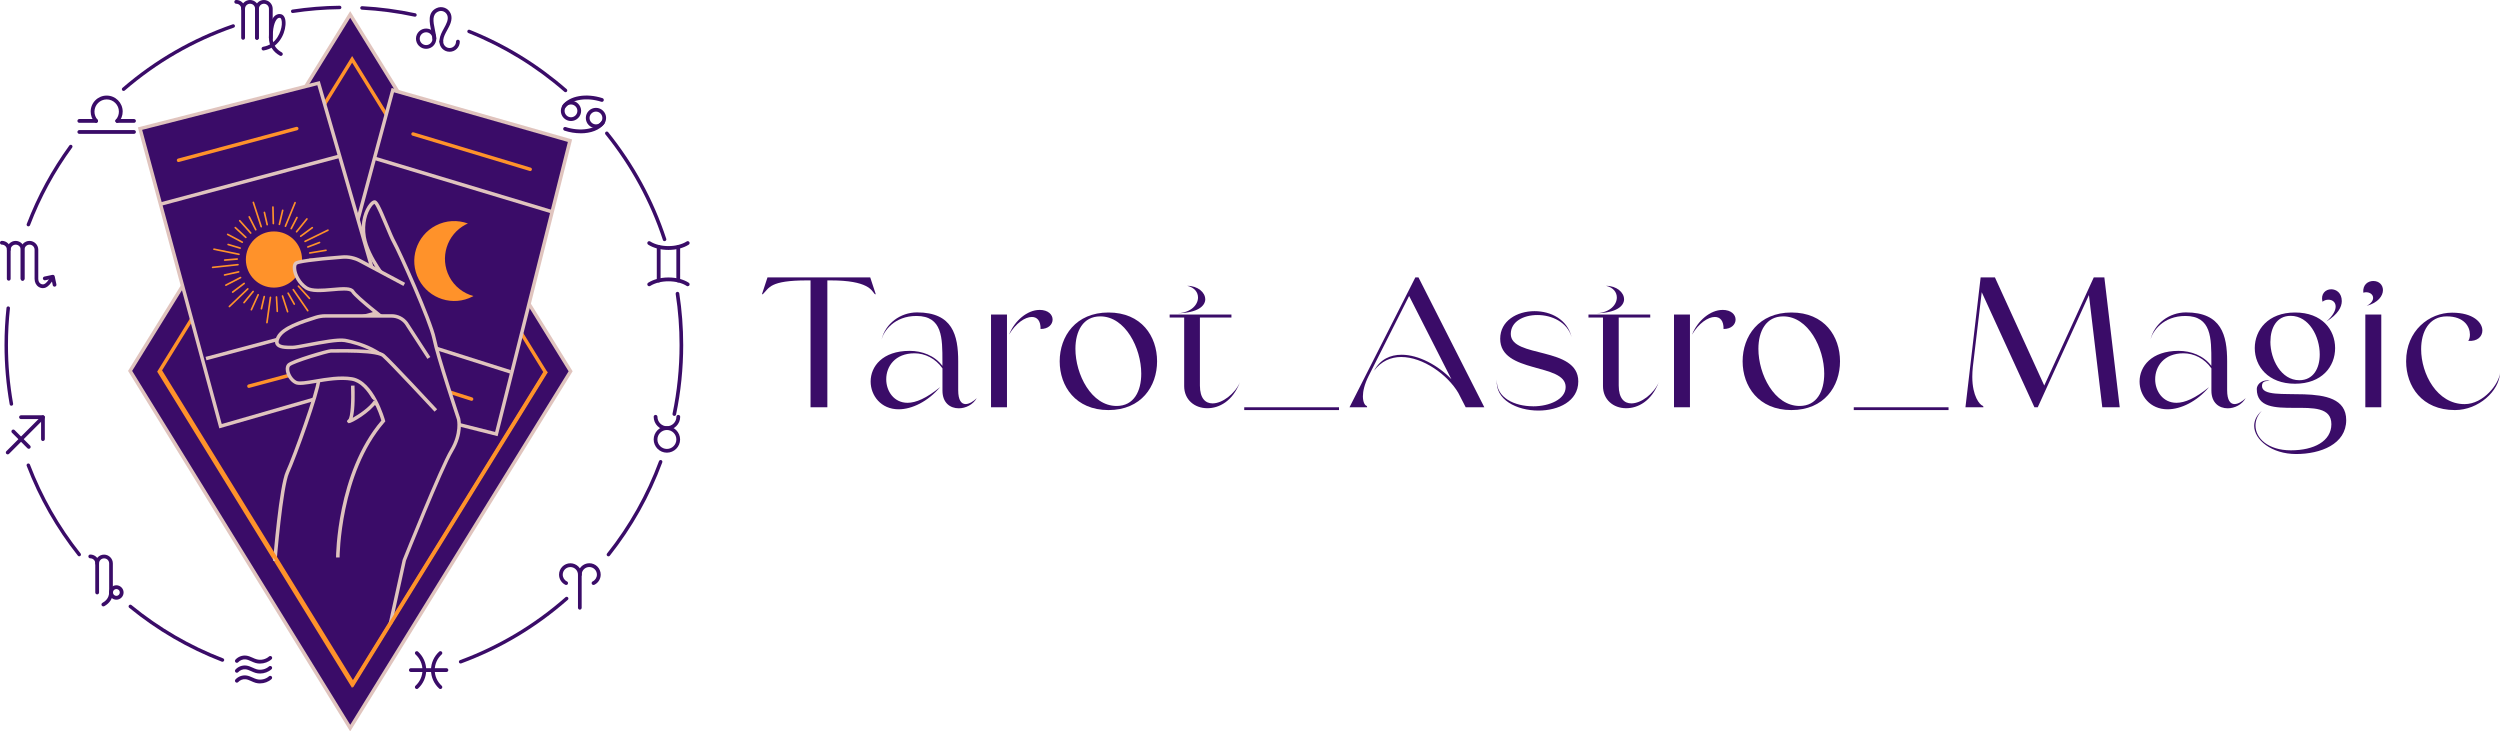<svg xmlns="http://www.w3.org/2000/svg" id="Layer_2" data-name="Layer 2" viewBox="0 0 554.48 162.23"><defs><style>      .cls-1 {        fill: #e0c4be;      }      .cls-1, .cls-2, .cls-3 {        stroke-width: 0px;      }      .cls-2 {        fill: #ff922a;      }      .cls-3 {        fill: #3a0c68;      }    </style></defs><g id="Layer_1-2" data-name="Layer 1"><g><g><g><polygon class="cls-3" points="77.67 3.21 28.85 82.26 77.67 161.49 126.56 82.35 77.67 3.21"></polygon><path class="cls-1" d="M77.67,162.23l-.33-.54L28.4,82.26,77.67,2.47l49.34,79.88-.13.2-49.21,79.67ZM29.31,82.26l48.37,78.49,48.43-78.4L77.67,3.95,29.31,82.26Z"></path></g><path class="cls-2" d="M78.1,152.6l-43.24-70.17L78.1,12.42l43.29,70.09-.13.2-43.17,69.88ZM35.78,82.43l42.33,68.69,42.38-68.61L78.1,13.9l-42.33,68.53Z"></path><g><g><polygon class="cls-3" points="87.12 20 126.42 31.21 110.09 96.27 69.34 86.02 87.12 20"></polygon><path class="cls-1" d="M110.37,96.74l-41.51-10.45,17.99-66.78,40.04,11.42-16.52,65.81ZM69.82,85.74l39.99,10.06,16.14-64.32-38.56-11-17.58,65.26Z"></path></g><g><g><line class="cls-3" x1="113.21" y1="82.48" x2="73.99" y2="70.03"></line><rect class="cls-1" x="93.21" y="55.68" width=".78" height="41.15" transform="translate(-7.4 142.4) rotate(-72.39)"></rect></g><path class="cls-2" d="M104.59,88.9s-.08,0-.12-.02l-25.87-8.21c-.2-.07-.32-.28-.25-.49.06-.2.28-.32.49-.25l25.87,8.21c.2.07.32.28.25.49-.05.17-.21.27-.37.27Z"></path></g><g><line class="cls-3" x1="83.07" y1="35.1" x2="122.47" y2="46.98"></line><rect class="cls-1" x="102.38" y="20.47" width=".78" height="41.15" transform="translate(33.81 127.59) rotate(-73.22)"></rect></g><path class="cls-2" d="M117.59,37.94s-.07,0-.11-.02l-25.98-7.83c-.21-.06-.32-.28-.26-.48.06-.2.28-.32.48-.26l25.98,7.83c.21.06.32.28.26.48-.05.17-.2.28-.37.28Z"></path><path class="cls-2" d="M99.66,61.37c-2.19-4.2-.56-9.39,3.64-11.58.16-.08.32-.15.48-.22-2.26-.82-4.83-.74-7.13.46-4.34,2.26-6.03,7.62-3.76,11.96s7.62,6.03,11.96,3.76c.05-.03.1-.06.15-.09-2.22-.61-4.2-2.1-5.35-4.3Z"></path></g><g><g><path class="cls-3" d="M94.51,10.83c-1.24,0-2.25-1.01-2.25-2.25s1.01-2.25,2.25-2.25,2.25,1.01,2.25,2.25-1.01,2.25-2.25,2.25ZM94.51,7.16c-.78,0-1.42.64-1.42,1.42s.64,1.42,1.42,1.42,1.42-.64,1.42-1.42-.64-1.42-1.42-1.42Z"></path><path class="cls-3" d="M99.71,11.48c-1.24,0-2.25-1.01-2.25-2.25,0-.23.19-.42.42-.42s.42.19.42.42c0,.78.64,1.42,1.42,1.42s1.42-.64,1.42-1.42c0-.23.19-.42.42-.42s.42.19.42.42c0,1.24-1.01,2.25-2.25,2.25Z"></path><path class="cls-3" d="M97.88,9.64c-.23,0-.42-.19-.42-.42,0-.14,0-.28.02-.41.1-.92.54-1.72.97-2.5.28-.51.54-.99.71-1.48.19-.56.2-1.02.05-1.42-.15-.4-.45-.71-.84-.87-.39-.16-.81-.15-1.19.03-1.34.62-1.15,2.08-.72,4.06.15.7.29,1.36.29,1.93,0,.23-.19.42-.42.42s-.42-.19-.42-.42c0-.48-.13-1.1-.27-1.76-.39-1.8-.87-4.05,1.18-5,.59-.28,1.25-.29,1.86-.05.6.24,1.08.73,1.31,1.34.22.58.21,1.24-.04,1.98-.19.57-.49,1.1-.77,1.62-.41.74-.79,1.43-.87,2.18-.01.11-.02.22-.02.32,0,.23-.19.42-.42.42Z"></path></g><g><path class="cls-3" d="M126.64,26.84c-1.24,0-2.25-1.01-2.25-2.25s1.01-2.25,2.25-2.25,2.25,1.01,2.25,2.25-1.01,2.25-2.25,2.25ZM126.64,23.17c-.78,0-1.42.64-1.42,1.42s.64,1.42,1.42,1.42,1.42-.64,1.42-1.42-.64-1.42-1.42-1.42Z"></path><path class="cls-3" d="M125.15,23.94c-.09,0-.17-.03-.25-.08-.19-.14-.22-.4-.08-.59,1.52-2.03,5.22-2.66,8.81-1.5.22.07.34.31.27.53-.07.22-.3.34-.53.27-3.2-1.04-6.59-.52-7.88,1.2-.08.11-.21.17-.34.17Z"></path><path class="cls-3" d="M132.18,28.42c-1.24,0-2.25-1.01-2.25-2.25s1.01-2.25,2.25-2.25,2.25,1.01,2.25,2.25-1.01,2.25-2.25,2.25ZM132.18,24.75c-.78,0-1.42.64-1.42,1.42s.64,1.42,1.42,1.42,1.42-.64,1.42-1.42-.64-1.42-1.42-1.42Z"></path><path class="cls-3" d="M128.77,29.56c-1.15,0-2.37-.19-3.57-.58-.22-.07-.34-.31-.27-.53.07-.22.31-.34.53-.27,3.2,1.04,6.59.52,7.88-1.2.14-.18.4-.22.59-.08.19.14.22.4.08.59-1.01,1.35-2.98,2.08-5.23,2.08Z"></path></g><g><path class="cls-3" d="M57,8.82c-.23,0-.42-.19-.42-.42V1.95c0-.62-.5-1.12-1.12-1.12s-1.12.5-1.12,1.12v6.45c0,.23-.19.42-.42.42s-.42-.19-.42-.42V1.95c0-1.08.88-1.95,1.95-1.95s1.95.88,1.95,1.95v6.45c0,.23-.19.42-.42.42Z"></path><path class="cls-3" d="M53.93,2.37c-.23,0-.42-.19-.42-.42,0-.62-.5-1.12-1.12-1.12-.23,0-.42-.19-.42-.42s.19-.42.42-.42c1.08,0,1.95.88,1.95,1.95,0,.23-.19.42-.42.42Z"></path><path class="cls-3" d="M62.3,12.41c-.07,0-.14-.02-.2-.05-1.58-.87-2.45-2.27-2.45-3.95V1.95c0-.62-.5-1.12-1.11-1.12s-1.12.5-1.12,1.12v6.45c0,.23-.19.42-.42.42s-.42-.19-.42-.42V1.95c0-1.08.88-1.95,1.95-1.95s1.95.88,1.95,1.95v6.45c0,1.74,1.1,2.71,2.02,3.22.2.11.28.37.16.57-.08.14-.22.22-.37.22Z"></path><path class="cls-3" d="M58.43,11.2c-.2,0-.38-.15-.41-.35-.04-.23.12-.44.35-.48,3-.49,4.01-3.42,4.13-4.9.07-.92-.15-1.43-.33-1.49-.19-.06-.39-.03-.58.11-.26.19-1.11,1.06-1.11,4.31,0,.23-.19.42-.42.42s-.42-.19-.42-.42c0-3.25.79-4.51,1.45-4.99.41-.29.88-.38,1.33-.23.66.22,1,1.09.9,2.35-.18,2.37-1.77,5.16-4.83,5.66-.02,0-.05,0-.07,0Z"></path></g><g><path class="cls-3" d="M5.02,62.25c-.23,0-.42-.19-.42-.42v-6.45c0-.62-.5-1.12-1.12-1.12s-1.12.5-1.12,1.12v6.45c0,.23-.19.42-.42.42s-.42-.19-.42-.42v-6.45c0-1.08.88-1.95,1.95-1.95s1.95.88,1.95,1.95v6.45c0,.23-.19.42-.42.42Z"></path><path class="cls-3" d="M1.95,55.8c-.23,0-.42-.19-.42-.42,0-.62-.5-1.12-1.12-1.12-.23,0-.42-.19-.42-.42s.19-.42.42-.42c1.08,0,1.95.88,1.95,1.95,0,.23-.19.42-.42.42Z"></path><path class="cls-3" d="M9.52,63.91c-.33,0-.66-.1-.95-.28-.57-.37-.9-1.02-.9-1.8v-6.45c0-.62-.5-1.12-1.12-1.12s-1.12.5-1.12,1.12v6.45c0,.23-.19.42-.42.42s-.42-.19-.42-.42v-6.45c0-1.08.88-1.95,1.95-1.95s1.95.88,1.95,1.95v6.45c0,.49.18.88.51,1.09.26.17.58.2.84.08.4-.18.87-.74,1.39-1.67.11-.2.37-.27.57-.16.2.11.27.37.16.57-.63,1.11-1.19,1.75-1.77,2.02-.22.1-.45.15-.69.15Z"></path><path class="cls-3" d="M12.11,63.59c-.19,0-.37-.14-.41-.33l-.29-1.39-1.39.29c-.22.05-.45-.1-.5-.32-.05-.23.1-.45.32-.5l1.79-.38c.23-.05.45.1.5.32l.38,1.79c.05.23-.1.45-.32.5-.03,0-.06,0-.09,0Z"></path></g><g><path class="cls-3" d="M9.53,97.82c-.23,0-.42-.19-.42-.42v-4.45h-4.45c-.23,0-.42-.19-.42-.42s.19-.42.42-.42h4.86c.23,0,.42.19.42.42v4.86c0,.23-.19.42-.42.42Z"></path><path class="cls-3" d="M6.39,99.54c-.11,0-.21-.04-.3-.12l-3.44-3.44c-.16-.16-.16-.43,0-.59.16-.16.43-.16.59,0l3.44,3.44c.16.16.16.43,0,.59-.08.08-.19.12-.3.12Z"></path><path class="cls-3" d="M1.71,100.78c-.11,0-.21-.04-.3-.12-.16-.16-.16-.43,0-.59l7.82-7.82c.16-.16.43-.16.59,0s.16.43,0,.59l-7.82,7.82c-.08.08-.19.12-.3.12Z"></path></g><g><path class="cls-3" d="M24.63,131.83c-.23,0-.42-.19-.42-.42v-6.45c0-.62-.5-1.12-1.12-1.12s-1.12.5-1.12,1.12v6.45c0,.23-.19.42-.42.42s-.42-.19-.42-.42v-6.45c0-1.08.88-1.95,1.95-1.95s1.95.88,1.95,1.95v6.45c0,.23-.19.42-.42.42Z"></path><path class="cls-3" d="M21.56,125.37c-.23,0-.42-.19-.42-.42,0-.62-.5-1.12-1.12-1.12-.23,0-.42-.19-.42-.42s.19-.42.42-.42c1.08,0,1.95.88,1.95,1.95,0,.23-.19.42-.42.42Z"></path><path class="cls-3" d="M25.81,133.01c-.88,0-1.6-.72-1.6-1.6s.72-1.6,1.6-1.6,1.6.72,1.6,1.6-.72,1.6-1.6,1.6ZM25.81,130.64c-.42,0-.76.34-.76.76s.34.76.76.76.76-.34.76-.76-.34-.76-.76-.76Z"></path><path class="cls-3" d="M22.92,134.5c-.15,0-.29-.08-.37-.22-.11-.2-.03-.46.17-.57.55-.3,1.48-.99,1.48-2.31,0-.23.19-.42.42-.42s.42.19.42.42c0,1.28-.7,2.39-1.92,3.05-.06.03-.13.05-.2.05Z"></path></g><g><path class="cls-3" d="M57.68,147.18c-.33,0-.66-.04-.98-.13-.35-.1-.68-.25-.99-.39-.42-.19-.81-.36-1.21-.41-.6-.07-1.25.17-1.66.62-.15.17-.42.19-.59.03-.17-.15-.19-.42-.03-.59.59-.66,1.5-1,2.38-.9.53.06,1,.28,1.46.48.3.14.58.26.88.34.93.26,2,.02,2.73-.63.17-.15.44-.14.59.03.15.17.14.44-.03.59-.68.61-1.61.95-2.53.95Z"></path><path class="cls-3" d="M57.68,149.38c-.33,0-.66-.04-.98-.13-.35-.1-.68-.25-.99-.39-.42-.19-.81-.36-1.21-.41-.6-.07-1.25.17-1.66.62-.15.17-.42.19-.59.03-.17-.15-.19-.42-.03-.59.59-.66,1.5-1,2.38-.9.53.06,1,.28,1.46.48.3.14.58.26.87.35.93.26,2,.01,2.73-.63.17-.15.44-.14.59.03.15.17.14.44-.03.59-.68.61-1.61.95-2.53.95Z"></path><path class="cls-3" d="M57.68,151.58c-.33,0-.66-.04-.98-.13-.35-.1-.68-.25-.99-.39-.42-.19-.81-.36-1.21-.41-.61-.07-1.25.17-1.66.62-.15.17-.42.19-.59.03-.17-.15-.19-.42-.03-.59.59-.66,1.51-1,2.38-.9.53.06,1,.28,1.46.48.3.14.58.26.87.34.93.26,2,.02,2.73-.63.17-.15.44-.14.59.03.15.17.14.44-.03.59-.68.61-1.61.95-2.53.95Z"></path></g><g><path class="cls-3" d="M92.44,152.82c-.11,0-.23-.05-.31-.14-.16-.17-.14-.44.03-.59.98-.89,1.54-2.16,1.54-3.47s-.56-2.58-1.54-3.47c-.17-.16-.18-.42-.03-.59.16-.17.42-.18.59-.03,1.15,1.05,1.81,2.54,1.81,4.09s-.66,3.04-1.81,4.09c-.08.07-.18.11-.28.11Z"></path><path class="cls-3" d="M97.68,152.82c-.1,0-.2-.04-.28-.11-1.15-1.05-1.81-2.54-1.81-4.09s.66-3.04,1.81-4.09c.17-.16.44-.14.59.03.16.17.14.44-.03.59-.98.89-1.54,2.16-1.54,3.47s.56,2.58,1.54,3.47c.17.16.18.42.03.59-.08.09-.2.14-.31.14Z"></path><path class="cls-3" d="M99.01,149.04h-7.89c-.23,0-.42-.19-.42-.42s.19-.42.42-.42h7.89c.23,0,.42.19.42.42s-.19.42-.42.42Z"></path></g><g><path class="cls-3" d="M125.58,129.75c-.06,0-.13-.01-.18-.04-.87-.43-1.41-1.3-1.41-2.26,0-1.39,1.13-2.52,2.52-2.52s2.52,1.13,2.52,2.52c0,.23-.19.42-.42.42s-.42-.19-.42-.42c0-.93-.76-1.68-1.69-1.68s-1.69.76-1.69,1.68c0,.65.36,1.23.94,1.51.21.1.29.35.19.56-.07.15-.22.23-.38.23Z"></path><path class="cls-3" d="M128.61,135.22c-.23,0-.42-.19-.42-.42v-7.36c0-1.39,1.13-2.52,2.52-2.52s2.52,1.13,2.52,2.52c0,.97-.54,1.84-1.41,2.26-.21.1-.46.02-.56-.19-.1-.21-.02-.46.19-.56.58-.29.94-.87.94-1.51,0-.93-.76-1.68-1.69-1.68s-1.69.76-1.69,1.68v7.36c0,.23-.19.42-.42.42Z"></path></g><g><path class="cls-3" d="M147.91,100.4c-1.62,0-2.93-1.32-2.93-2.93s1.32-2.93,2.93-2.93,2.93,1.32,2.93,2.93-1.32,2.93-2.93,2.93ZM147.91,95.37c-1.16,0-2.1.94-2.1,2.1s.94,2.1,2.1,2.1,2.1-.94,2.1-2.1-.94-2.1-2.1-2.1Z"></path><path class="cls-3" d="M147.91,95.37c-1.62,0-2.93-1.32-2.93-2.93,0-.23.19-.42.42-.42s.42.19.42.42c0,1.16.94,2.1,2.1,2.1s2.1-.94,2.1-2.1c0-.23.19-.42.42-.42s.42.19.42.42c0,1.62-1.32,2.93-2.93,2.93Z"></path></g><g><path class="cls-3" d="M148.26,55.43c-1.71,0-3.35-.42-4.5-1.17-.19-.13-.25-.38-.13-.58.13-.19.38-.25.58-.13,1.02.66,2.5,1.03,4.05,1.03s3.03-.38,4.05-1.03c.19-.13.45-.07.58.13.12.19.07.45-.13.58-1.15.74-2.79,1.17-4.5,1.17Z"></path><path class="cls-3" d="M152.54,63.49c-.08,0-.16-.02-.23-.07-1.02-.66-2.5-1.03-4.05-1.03s-3.02.38-4.05,1.03c-.19.12-.45.07-.58-.13-.12-.19-.07-.45.13-.58,1.15-.74,2.79-1.17,4.5-1.17s3.35.42,4.5,1.17c.19.13.25.38.13.58-.08.12-.22.19-.35.19Z"></path><path class="cls-3" d="M146.09,62.64c-.23,0-.42-.19-.42-.42v-7.45c0-.23.19-.42.42-.42s.42.19.42.42v7.45c0,.23-.19.42-.42.42Z"></path><path class="cls-3" d="M150.43,62.64c-.23,0-.42-.19-.42-.42v-7.45c0-.23.19-.42.42-.42s.42.19.42.42v7.45c0,.23-.19.42-.42.42Z"></path></g><g><path class="cls-3" d="M29.72,29.69h-12.13c-.23,0-.42-.19-.42-.42s.19-.42.42-.42h12.13c.23,0,.42.19.42.42s-.19.42-.42.42Z"></path><path class="cls-3" d="M29.72,27.24h-3.72c-.23,0-.42-.19-.42-.42s.19-.42.42-.42h3.72c.23,0,.42.19.42.42s-.19.42-.42.42Z"></path><path class="cls-3" d="M21.31,27.24h-3.72c-.23,0-.42-.19-.42-.42s.19-.42.42-.42h3.72c.23,0,.42.19.42.42s-.19.42-.42.42Z"></path><path class="cls-3" d="M21.31,27.24c-.12,0-.23-.05-.31-.14-.58-.65-.89-1.48-.89-2.35,0-1.96,1.59-3.55,3.55-3.55s3.55,1.59,3.55,3.55c0,.86-.32,1.7-.89,2.35-.15.17-.42.19-.59.04-.17-.15-.19-.42-.04-.59.44-.5.68-1.13.68-1.79,0-1.5-1.22-2.71-2.71-2.71s-2.71,1.22-2.71,2.71c0,.66.24,1.3.68,1.79.15.17.14.44-.04.59-.08.07-.18.11-.28.11Z"></path></g></g><g><g><polygon class="cls-3" points="31.06 28.53 70.65 18.43 89.29 82.88 48.91 94.52 31.06 28.53"></polygon><path class="cls-1" d="M48.64,95.01l-.1-.38L30.58,28.25l40.34-10.28,18.85,65.18-41.13,11.86ZM31.53,28.81l17.65,65.23,39.62-11.43-18.42-63.71-38.85,9.9Z"></path></g><g><line class="cls-3" x1="35.59" y1="45.28" x2="75.33" y2="34.62"></line><rect class="cls-1" x="34.89" y="39.56" width="41.15" height=".78" transform="translate(-8.45 15.72) rotate(-15)"></rect></g><path class="cls-2" d="M39.6,35.94c-.17,0-.33-.11-.37-.29-.06-.21.07-.42.27-.48l26.21-7.03c.21-.05.42.07.48.27s-.07.42-.27.48l-26.21,7.03s-.07.01-.1.01Z"></path><g><line class="cls-3" x1="85.43" y1="68.89" x2="45.68" y2="79.55"></line><rect class="cls-1" x="44.98" y="73.83" width="41.15" height=".78" transform="translate(-16.96 19.47) rotate(-14.99)"></rect></g><path class="cls-2" d="M55.21,86.04c-.17,0-.33-.11-.37-.29-.06-.21.07-.42.27-.48l26.21-7.03c.21-.05.42.07.48.27.06.21-.07.42-.27.48l-26.21,7.03s-.07.01-.1.01Z"></path><g><circle class="cls-2" cx="60.76" cy="57.56" r="6.23"></circle><g><g><path class="cls-2" d="M63.23,50.35c-.09-.04-.14-.15-.1-.24l2.15-5.24c.04-.09.15-.14.24-.1s.14.15.1.24l-2.15,5.24c-.04.09-.15.14-.24.1Z"></path><path class="cls-2" d="M64.52,50.87s-.01,0-.02,0c-.09-.05-.12-.16-.08-.25l1.28-2.47c.05-.09.16-.12.25-.08.09.05.12.16.08.25l-1.28,2.47c-.04.08-.15.12-.23.09Z"></path><path class="cls-2" d="M65.71,51.58s-.03-.02-.05-.03c-.08-.06-.09-.18-.03-.26l2.3-2.85c.06-.08.18-.09.26-.03.08.06.09.18.03.26l-2.3,2.85c-.05.06-.14.08-.21.05Z"></path><path class="cls-2" d="M66.62,52.56s-.06-.03-.08-.06c-.06-.08-.04-.2.04-.26l2.58-1.9c.08-.06.2-.04.26.04.06.08.04.2-.04.26l-2.58,1.9c-.05.04-.12.05-.18.02Z"></path></g><g><path class="cls-2" d="M57.87,50.44s-.09-.06-.11-.11l-1.75-5.39c-.03-.1.02-.2.12-.23.1-.03.2.02.23.12l1.75,5.39c.03.1-.02.2-.12.23-.04.01-.09.01-.12,0Z"></path><path class="cls-2" d="M59.19,50c-.05-.02-.1-.07-.11-.13l-.62-2.72c-.02-.1.04-.2.14-.22.1-.02.2.04.22.14l.62,2.72c.02.1-.04.2-.14.22-.04,0-.07,0-.11,0Z"></path><path class="cls-2" d="M60.56,49.76c-.07-.03-.11-.09-.12-.17l-.09-3.67c0-.1.08-.19.18-.19.1,0,.19.08.19.18l.09,3.67c0,.1-.08.19-.18.19-.03,0-.05,0-.07-.01Z"></path><path class="cls-2" d="M61.89,49.93c-.08-.03-.13-.12-.11-.21l.74-3.12c.02-.1.12-.16.22-.14.1.02.16.12.14.22l-.74,3.12c-.02.1-.12.16-.22.14,0,0-.02,0-.02,0Z"></path></g><g><path class="cls-2" d="M53.11,56.54s-.1.05-.15.04l-5.55-1.13c-.1-.02-.16-.12-.14-.22.02-.1.12-.16.22-.14l5.55,1.13c.1.02.16.12.14.22,0,.04-.03.08-.06.11Z"></path><path class="cls-2" d="M53.38,55.17s-.11.05-.17.03l-2.67-.8c-.1-.03-.15-.13-.12-.23.03-.1.13-.15.23-.12l2.67.8c.1.03.15.13.12.23-.01.04-.03.07-.06.09Z"></path><path class="cls-2" d="M53.85,53.86c-.06.05-.14.06-.2.02l-3.24-1.73c-.09-.05-.12-.16-.08-.25.05-.09.16-.12.25-.08l3.24,1.73c.09.05.12.16.08.25-.01.02-.03.04-.05.06Z"></path><path class="cls-2" d="M54.64,52.79c-.07.06-.17.06-.24,0l-2.35-2.18c-.07-.07-.08-.18,0-.26.07-.08.18-.08.26,0l2.35,2.18c.07.07.08.18,0,.26,0,0-.01.01-.02.02Z"></path></g><g><path class="cls-2" d="M55.53,51.86s-.04-.03-.06-.05l-2.44-2.74c-.07-.08-.06-.19.01-.26.08-.07.19-.06.26.01l2.44,2.74c.07.08.06.19-.01.26-.06.05-.13.06-.2.03Z"></path><path class="cls-2" d="M56.65,51.12s-.07-.05-.09-.08l-1.45-2.86c-.05-.09-.01-.2.08-.25.09-.05.2-.01.25.08l1.45,2.86c.05.09.01.2-.08.25-.05.03-.11.03-.16,0Z"></path></g><g><path class="cls-2" d="M67.57,53.7s-.06-.05-.08-.08c-.04-.09,0-.2.08-.25l5.09-2.49c.09-.04.2,0,.25.08.04.09,0,.2-.08.25l-5.09,2.49c-.05.03-.11.02-.16,0Z"></path><path class="cls-2" d="M68.19,54.94s-.07-.05-.09-.1c-.04-.09.01-.2.11-.24l2.6-.99c.09-.04.2.01.24.11.04.09-.01.2-.11.24l-2.6.99c-.05.02-.1.01-.15,0Z"></path><path class="cls-2" d="M68.61,56.27s-.09-.07-.1-.13c-.02-.1.05-.19.15-.21l3.62-.6c.1-.02.19.05.21.15.02.1-.05.19-.15.21l-3.62.6s-.08,0-.11-.02Z"></path></g><g><path class="cls-2" d="M68.56,57.59s-.03-.07-.03-.11c.01-.1.1-.17.2-.16l5.64.55c.1,0,.17.1.16.2-.01.1-.1.17-.2.16l-5.64-.55c-.06,0-.11-.04-.14-.09Z"></path><path class="cls-2" d="M68.43,58.97s-.03-.08-.02-.13c.02-.1.11-.16.21-.15l2.74.52c.1.02.16.12.15.21-.02.1-.11.16-.21.15l-2.74-.52c-.05-.01-.1-.04-.12-.09Z"></path><path class="cls-2" d="M68.1,60.32s-.04-.11-.01-.16c.04-.09.15-.14.24-.1l3.4,1.39c.09.04.14.15.1.24-.04.09-.15.14-.24.1l-3.4-1.39s-.07-.04-.09-.07Z"></path></g><g><path class="cls-2" d="M67.6,61.21s0-.08.03-.11c.05-.09.17-.11.25-.06l4.84,2.94c.09.05.11.16.06.25-.05.09-.17.11-.25.06l-4.84-2.94c-.05-.03-.08-.08-.09-.14Z"></path><path class="cls-2" d="M66.88,62.41s0-.09.03-.13c.06-.08.17-.1.26-.04l2.24,1.65c.08.06.1.18.04.26-.06.08-.17.1-.26.04l-2.24-1.65s-.07-.08-.07-.13Z"></path><path class="cls-2" d="M66,63.48c0-.06.01-.11.06-.15.08-.07.19-.06.26.01l2.46,2.72c.07.07.06.19-.01.26-.08.07-.19.06-.26-.01l-2.46-2.72s-.04-.07-.05-.11Z"></path></g><g><path class="cls-2" d="M68.18,69.07s-.06-.03-.08-.06l-3.21-4.67c-.06-.08-.04-.2.05-.26s.2-.04.26.05l3.21,4.67c.06.08.04.2-.05.26-.05.04-.12.04-.18.02Z"></path><path class="cls-2" d="M65.19,67.62s-.06-.04-.08-.08l-1.37-2.43c-.05-.09-.02-.2.07-.25.09-.05.2-.02.25.07l1.37,2.43c.05.09.02.2-.07.25-.05.03-.11.03-.17,0Z"></path><path class="cls-2" d="M63.71,69.3s-.08-.06-.1-.11l-1.13-3.49c-.03-.1.02-.2.12-.23.1-.03.2.02.23.12l1.13,3.49c.03.1-.02.2-.12.23-.04.01-.09.01-.13,0Z"></path><path class="cls-2" d="M61.43,69.23c-.06-.03-.1-.09-.11-.16l-.18-3.2c0-.1.07-.19.17-.19.1,0,.19.07.19.17l.18,3.2c0,.1-.07.19-.17.19-.03,0-.06,0-.09-.02Z"></path></g><g><path class="cls-2" d="M59.12,71.72c-.07-.03-.11-.11-.1-.19l.78-5.61c.01-.1.11-.17.21-.16.1.01.17.11.16.21l-.78,5.61c-.01.1-.11.17-.21.16-.02,0-.04,0-.06-.02Z"></path><path class="cls-2" d="M57.89,68.64c-.07-.04-.11-.12-.09-.2l.63-2.71c.02-.1.12-.16.22-.14.1.02.16.12.14.22l-.63,2.71c-.02.1-.12.16-.22.14-.02,0-.03,0-.04-.02Z"></path><path class="cls-2" d="M55.66,68.87c-.09-.04-.12-.15-.08-.24l1.52-3.34c.04-.09.15-.13.24-.09.09.04.13.15.09.24l-1.52,3.34c-.04.09-.15.13-.24.09,0,0,0,0,0,0Z"></path><path class="cls-2" d="M54.03,67.29s-.02-.01-.03-.02c-.08-.06-.09-.18-.03-.26l2.03-2.48c.06-.08.18-.09.26-.03.08.06.09.18.03.26l-2.03,2.48c-.06.07-.15.09-.23.05Z"></path></g><g><path class="cls-2" d="M50.79,68.15s-.03-.02-.05-.03c-.07-.07-.07-.19,0-.26l4.09-3.92c.07-.07.19-.07.26,0,.07.07.07.19,0,.26l-4.09,3.92c-.06.06-.15.07-.21.03Z"></path><path class="cls-2" d="M49.67,57.77s-.02-.05-.02-.07c0-.1.07-.19.17-.2l2.78-.23c.1,0,.19.07.2.17,0,.1-.07.19-.17.2l-2.78.23c-.08,0-.14-.03-.18-.1Z"></path><path class="cls-2" d="M50.01,63.41s-.06-.04-.08-.08c-.05-.09-.01-.2.08-.25l3.26-1.68c.09-.05.2-.01.25.08.05.09.01.2-.08.25l-3.26,1.68c-.06.03-.12.03-.17,0Z"></path><path class="cls-2" d="M49.71,61.15s-.08-.07-.09-.12c-.02-.1.04-.2.14-.22l3.13-.69c.1-.02.2.04.22.14.02.1-.04.2-.14.22l-3.13.69s-.09,0-.13-.02Z"></path><path class="cls-2" d="M51.59,64.97c-.05,0-.1-.03-.14-.07-.06-.08-.04-.2.04-.26l2.56-1.93c.08-.06.2-.04.26.04.06.08.04.2-.04.26l-2.56,1.93s-.08.04-.12.04Z"></path></g><path class="cls-2" d="M47.08,59.47c-.06-.03-.1-.08-.11-.15-.01-.1.06-.19.16-.2l5.63-.6c.1-.01.19.06.2.16.01.1-.06.19-.16.2l-5.63.6s-.07,0-.09-.01Z"></path></g></g></g><g><g><path class="cls-3" d="M60.95,124.42s1.33-16.49,2.8-19.7,6.82-17.94,6.86-20.28,13.24-3.11,13.24-3.11"></path><path class="cls-1" d="M61.34,124.45l-.77-.06c.05-.68,1.35-16.6,2.84-19.83,1.57-3.42,6.79-17.98,6.83-20.12.05-2.5,10.43-3.31,13.61-3.49l.05.77c-6.18.36-12.85,1.51-12.88,2.73-.05,2.43-5.37,17.1-6.9,20.43-1.42,3.11-2.75,19.41-2.77,19.57Z"></path></g><g><path class="cls-3" d="M86.18,62.69s-4.66-5.43-5.43-10.09,1.55-7.76,2.33-7.76,3.22,6.99,4.33,8.93,8.09,17.47,8.87,21.35c.78,3.88,5.43,17.86,5.43,17.86,0,0,.78,3.11-1.55,6.99-2.33,3.88-10.48,24.28-10.48,24.28l-3.11,14.15"></path><path class="cls-1" d="M86.95,138.47l-.76-.17,3.11-14.15c.35-.89,8.21-20.54,10.53-24.4,2.21-3.68,1.52-6.67,1.51-6.7-.18-.54-4.67-14.01-5.44-17.88-.75-3.74-7.63-19.14-8.83-21.24-.43-.76-1.05-2.24-1.7-3.8-.75-1.79-1.87-4.47-2.33-4.92-.11.05-.36.23-.68.69-.91,1.26-1.71,3.66-1.22,6.61.75,4.5,5.3,9.85,5.35,9.9l-.59.5c-.19-.23-4.74-5.57-5.52-10.28-.58-3.46.49-6.2,1.59-7.49.28-.33.7-.73,1.12-.73.65,0,1.22,1.15,3,5.41.64,1.54,1.25,2.99,1.66,3.71.99,1.74,8.12,17.49,8.91,21.47s5.38,17.67,5.42,17.81c.04.16.8,3.34-1.59,7.31-2.29,3.81-10.37,24.02-10.45,24.23l-3.09,14.09Z"></path></g><g><g><path class="cls-3" d="M87.35,72.4s-8.11-6.19-9.1-7.76-7.98.77-10.31-.78-3.11-4.66-2.33-5.43c.57-.57,6.97-1.14,10.36-1.4,1.34-.1,2.68.18,3.87.81l9.84,5.25"></path><path class="cls-1" d="M87.11,72.7c-.33-.25-8.18-6.26-9.2-7.86-.36-.57-2.39-.39-4.18-.23-2.32.21-4.71.42-6.01-.44-1.73-1.15-2.64-3.06-2.78-4.45-.07-.71.06-1.26.39-1.58.2-.2.75-.75,10.6-1.51,1.42-.11,2.83.19,4.08.85l9.84,5.25-.37.69-9.84-5.25c-1.12-.6-2.39-.87-3.66-.77-6.91.54-9.76,1.02-10.12,1.3-.1.11-.21.42-.15.95.11,1.16.93,2.87,2.43,3.88,1.07.71,3.43.5,5.51.32,2.4-.22,4.29-.38,4.91.58.78,1.23,6.77,5.94,9.01,7.66l-.47.62Z"></path></g><g><g><path class="cls-3" d="M87.35,82.49c-1.4-4.71-8.66-6.62-10.87-6.99-2.42-.41-10.09,1.55-11.65,1.55s-4.46.12-3.11-2.33c1.11-2.01,4.87-3.25,8.27-4.32.7-.22,1.42-.33,2.15-.33h14.71c1.29,0,2.5.61,3.27,1.64l4.99,7.68"></path><path class="cls-1" d="M86.98,82.6c-1.23-4.11-7.45-6.19-10.56-6.72-1.46-.25-5.17.46-7.87.97-1.73.33-3.1.59-3.71.59h-.21c-1.22,0-2.89,0-3.45-.94-.3-.5-.22-1.16.22-1.96,1.21-2.19,5.25-3.47,8.49-4.51.74-.23,1.5-.35,2.27-.35h14.71c1.4,0,2.74.67,3.58,1.8l5,7.7-.65.42-4.99-7.68c-.68-.91-1.78-1.46-2.94-1.46h-14.71c-.69,0-1.37.11-2.03.32-3.11.99-6.98,2.22-8.04,4.14-.21.37-.41.88-.23,1.19.34.57,1.87.56,2.78.56h.21c.54,0,1.94-.27,3.56-.58,2.92-.55,6.55-1.24,8.15-.97.39.07,9.51,1.66,11.18,7.26l-.74.22Z"></path></g><g><path class="cls-3" d="M74.92,123.64s0-18.63,10.09-30.28c0,0-2.33-8.54-6.99-9.32-4.66-.78-10.87,1.55-12.42.78s-2.33-3.11-1.55-3.88,8.54-3.11,9.32-3.11c.61,0,6.54-.19,9.78.38.87.15,1.54.36,1.87.63,1.55,1.31,11.65,12.18,11.65,12.18"></path><path class="cls-1" d="M75.31,123.64h-.78c0-.19.11-18.74,10.05-30.37-.38-1.26-2.64-8.18-6.62-8.84-2.5-.42-5.52.09-7.95.51-2.19.37-3.77.64-4.58.23-1.17-.59-1.88-1.9-2.03-2.87-.11-.7.02-1.28.38-1.64.92-.92,8.9-3.22,9.59-3.22h.41c1.62-.03,6.54-.12,9.44.39,1.02.18,1.69.41,2.05.72,1.55,1.31,11.27,11.77,11.68,12.22l-.57.53c-.1-.11-10.1-10.87-11.61-12.15-.14-.12-.55-.35-1.68-.55-1.88-.33-5-.45-9.29-.38h-.42c-.68,0-8.34,2.3-9.04,3-.17.17-.23.53-.16.96.13.81.73,1.85,1.61,2.3.59.29,2.3,0,4.11-.31,2.48-.42,5.57-.95,8.21-.51,4.85.81,7.2,9.24,7.3,9.6l.05.2-.14.16c-9.88,11.4-10,29.84-10,30.03Z"></path></g></g></g><g><path class="cls-3" d="M78.24,85.52s.27,6.98-.75,7.8,4.03-1.69,5.78-4.32"></path><path class="cls-1" d="M77.35,93.86s-.03,0-.04,0l-.33-.29c-.07-.28.15-.45.27-.55.53-.43.73-4.22.6-7.48l.78-.03c.05,1.36.15,5.25-.39,7.15,1.31-.73,3.64-2.26,4.71-3.87l.65.43c-1.51,2.28-5.56,4.65-6.25,4.65Z"></path></g></g><polygon class="cls-2" points="78.34 152.42 35.23 82.46 35.89 82.05 78.34 150.94 120.85 82.13 121.51 82.54 78.34 152.42"></polygon><path class="cls-3" d="M6.29,50.21s-.09,0-.14-.03c-.2-.08-.3-.3-.22-.5,2.36-6.18,5.54-12.04,9.45-17.41.13-.17.37-.21.54-.09.17.13.21.37.09.54-3.87,5.32-7.02,11.11-9.35,17.23-.06.15-.21.25-.36.25Z"></path><path class="cls-3" d="M2.53,89.99c-.19,0-.35-.13-.38-.32-.76-4.31-1.15-8.74-1.15-13.16,0-2.74.15-5.5.44-8.21.02-.21.21-.37.43-.34.21.02.37.21.34.43-.29,2.68-.44,5.41-.44,8.12,0,4.37.38,8.75,1.14,13.02.04.21-.1.41-.31.45-.02,0-.05,0-.07,0Z"></path><path class="cls-3" d="M17.57,123.39c-.11,0-.23-.05-.3-.15-4.79-6.04-8.61-12.74-11.35-19.92-.08-.2.02-.42.22-.5.2-.08.42.02.5.22,2.71,7.1,6.49,13.73,11.23,19.71.13.17.11.41-.06.55-.07.06-.16.08-.24.08Z"></path><path class="cls-3" d="M49.33,146.78s-.09,0-.14-.03c-7.43-2.87-14.34-6.88-20.53-11.95-.17-.14-.19-.38-.05-.55.14-.17.38-.19.55-.05,6.13,5.01,12.96,8.99,20.32,11.82.2.08.3.3.22.5-.06.15-.21.25-.36.25Z"></path><path class="cls-3" d="M102.16,147.16c-.16,0-.31-.1-.36-.25-.07-.2.03-.42.23-.5,8.6-3.17,16.47-7.87,23.39-13.95.16-.14.41-.13.55.03.14.16.13.41-.04.55-6.99,6.15-14.94,10.89-23.64,14.1-.04.02-.09.02-.13.02Z"></path><path class="cls-3" d="M134.94,123.39c-.08,0-.17-.03-.24-.08-.17-.13-.2-.38-.06-.55,4.92-6.2,8.79-13.09,11.52-20.48.07-.2.3-.3.5-.23.2.07.3.3.23.5-2.76,7.47-6.67,14.43-11.64,20.7-.08.1-.19.15-.3.15Z"></path><path class="cls-3" d="M149.55,92.23s-.05,0-.08,0c-.22-.05-.36-.26-.31-.47,1.04-4.98,1.56-10.11,1.56-15.24,0-3.8-.29-7.61-.86-11.33-.03-.22.12-.42.34-.46.22-.03.42.12.46.34.57,3.76.87,7.61.87,11.45,0,5.19-.53,10.37-1.58,15.41-.04.19-.21.32-.39.32Z"></path><path class="cls-3" d="M147.39,53.49c-.16,0-.32-.1-.37-.27-2.8-8.52-7.09-16.39-12.74-23.41-.13-.17-.11-.41.06-.55.17-.14.41-.11.55.06,5.71,7.09,10.05,15.05,12.88,23.65.07.2-.04.42-.25.49-.04.01-.08.02-.12.02Z"></path><path class="cls-3" d="M125.43,20.45c-.09,0-.18-.03-.26-.1-6.34-5.53-13.51-9.91-21.28-13.02-.2-.08-.3-.31-.22-.5.08-.2.3-.3.5-.22,7.86,3.14,15.1,7.57,21.51,13.16.16.14.18.39.04.55-.08.09-.18.13-.29.13Z"></path><path class="cls-3" d="M92.03,3.7s-.05,0-.08,0c-3.82-.82-7.75-1.34-11.68-1.55-.21-.01-.38-.19-.37-.41s.2-.37.41-.37c3.97.21,7.94.74,11.8,1.57.21.04.34.25.3.46-.04.18-.2.31-.38.31Z"></path><path class="cls-3" d="M64.92,2.89c-.19,0-.35-.14-.38-.33-.03-.21.11-.41.33-.44,3.44-.52,6.96-.81,10.46-.85h0c.21,0,.39.17.39.38,0,.21-.17.39-.38.39-3.47.04-6.95.32-10.36.84-.02,0-.04,0-.06,0Z"></path><path class="cls-3" d="M27.41,20.17c-.11,0-.22-.05-.29-.13-.14-.16-.12-.41.04-.55,7.24-6.24,15.46-10.98,24.44-14.09.2-.07.42.04.49.24.07.2-.04.42-.24.49-8.89,3.08-17.03,7.77-24.19,13.95-.07.06-.16.09-.25.09Z"></path></g><g><path class="cls-3" d="M179.77,90.33v-28.14h-.78c-8.31,0-8.39,1.69-9.71,2.96-.04.12-.29.12-.29.12l1.23-3.74h22.79l1.23,3.74s-.25,0-.29-.12c-.62-.7-1.36-2.96-9.71-2.96h-.74v28.14h-3.74Z"></path><path class="cls-3" d="M209.02,81.69c-1.52-2.18-3.87-3.33-6.17-3.33-4.36,0-6.29,2.92-6.29,5.76,0,2.67,1.73,5.22,4.73,5.22,1.81,0,4.2-.99,7.24-3.5-2.72,3.21-6.25,4.94-9.22,4.94-3.91,0-6.21-3.04-6.21-6.17,0-3.33,2.63-6.79,8.64-6.79,2.76,0,5.55,1.03,7.28,3.33v-.99c0-5.14.04-10.08-5.76-10.08-4.94,0-7.24,3.37-7.73,5.18.86-3.5,4.16-5.97,7.86-5.97,7.9,0,9.13,5.06,9.13,10.86v6.38c0,2.26.7,3.09,1.65,3.09.78,0,1.73-.58,2.47-1.32-.86,1.48-2.47,2.26-3.99,2.26-1.89,0-3.62-1.19-3.62-3.91v-4.98ZM195.49,75.52c0-.08.04-.16.04-.25,0,.08-.04.16-.04.25Z"></path><path class="cls-3" d="M219.8,69.76h3.54v20.57h-3.54v-20.57ZM230.54,68.73c1.97,0,2.92,1.07,2.92,2.14s-.91,2.1-2.67,2.1c.04-1.85-.78-2.67-1.93-2.67-1.52,0-3.58,1.4-5.06,3.91,1.23-3.09,4.07-5.47,6.75-5.47Z"></path><path class="cls-3" d="M245.85,69.31c7.32,0,10.78,5.27,10.78,10.82s-3.5,10.82-10.78,10.82-10.82-5.27-10.82-10.82,3.58-10.82,10.82-10.82ZM238.52,77.37c0,5.68,3.54,12.67,9.13,12.67,3.83,0,5.47-3.25,5.47-7.16,0-5.68-3.54-12.71-9.09-12.71-3.83,0-5.51,3.29-5.51,7.2Z"></path><path class="cls-3" d="M262.63,70.42h-3.21v-.66h13.7v.66h-6.99v15.1c0,2.84,1.23,3.95,2.8,3.95,2.18,0,4.94-2.1,6.09-4.69-1.65,4.24-4.65,5.76-7.24,5.76-2.84,0-5.14-1.89-5.14-4.9v-15.22ZM267.32,66.35c0,1.52-1.69,3.04-6.09,3.13,2.96-.16,4.48-1.89,4.48-3.5,0-1.15-.78-2.22-2.39-2.59,2.35,0,3.99,1.48,3.99,2.96Z"></path><path class="cls-3" d="M275.96,90.33h21.02v.62h-21.02v-.62Z"></path><path class="cls-3" d="M329.24,90.33h-4.16l-1.65-3.21c-2.39-4.03-7.82-7.94-12.67-7.94-2.26,0-4.4.91-6.01,3.04,1.4-2.55,3.62-3.54,6.13-3.54,3.74,0,8.1,2.35,11.03,5.43l-9.38-18.47-8.97,17.73c-.95,1.89-1.28,3.41-1.28,4.53,0,1.23.41,1.97.78,2.1.16.04.16.33.16.33h-3.91l14.6-28.8h.7l14.6,28.8Z"></path><path class="cls-3" d="M340.01,90.12c3.66,0,7.24-1.56,7.24-4.28,0-5.39-14.52-2.92-14.52-10.7,0-3.99,3.74-6.13,7.61-6.13,3.62,0,7.28,1.81,8.23,5.76-.95-3.33-4.4-4.9-7.57-4.9s-5.92,1.48-5.92,4.2c0,5.43,14.97,2.67,14.97,10.53,0,4.4-4.4,6.46-8.84,6.46-4.77,0-9.67-2.39-9.22-6.87-.21,4.07,3.99,5.92,8.02,5.92Z"></path><path class="cls-3" d="M355.52,70.42h-3.21v-.66h13.7v.66h-6.99v15.1c0,2.84,1.23,3.95,2.8,3.95,2.18,0,4.94-2.1,6.09-4.69-1.65,4.24-4.65,5.76-7.24,5.76-2.84,0-5.14-1.89-5.14-4.9v-15.22ZM360.21,66.35c0,1.52-1.69,3.04-6.09,3.13,2.96-.16,4.48-1.89,4.48-3.5,0-1.15-.78-2.22-2.39-2.59,2.35,0,3.99,1.48,3.99,2.96Z"></path><path class="cls-3" d="M371.28,69.76h3.54v20.57h-3.54v-20.57ZM382.02,68.73c1.97,0,2.92,1.07,2.92,2.14s-.91,2.1-2.67,2.1c.04-1.85-.78-2.67-1.93-2.67-1.52,0-3.58,1.4-5.06,3.91,1.23-3.09,4.07-5.47,6.75-5.47Z"></path><path class="cls-3" d="M397.32,69.31c7.32,0,10.78,5.27,10.78,10.82s-3.5,10.82-10.78,10.82-10.82-5.27-10.82-10.82,3.58-10.82,10.82-10.82ZM390,77.37c0,5.68,3.54,12.67,9.13,12.67,3.83,0,5.47-3.25,5.47-7.16,0-5.68-3.54-12.71-9.09-12.71-3.83,0-5.51,3.29-5.51,7.2Z"></path><path class="cls-3" d="M411.15,90.33h21.02v.62h-21.02v-.62Z"></path><path class="cls-3" d="M439.53,64.82l-1.97,16.54c-.08.78-.12,1.56-.12,2.22,0,4.28,1.65,6.21,2.3,6.42.17.04.17.33.17.33h-3.99l3.37-28.8h3.17l10.94,23.98,10.98-23.98h2.35l3.41,28.8h-3.87l-2.96-24.89-11.35,24.89h-.74l-11.68-25.51Z"></path><path class="cls-3" d="M490.46,81.69c-1.52-2.18-3.87-3.33-6.17-3.33-4.36,0-6.29,2.92-6.29,5.76,0,2.67,1.73,5.22,4.73,5.22,1.81,0,4.2-.99,7.24-3.5-2.72,3.21-6.25,4.94-9.22,4.94-3.91,0-6.21-3.04-6.21-6.17,0-3.33,2.63-6.79,8.64-6.79,2.76,0,5.55,1.03,7.28,3.33v-.99c0-5.14.04-10.08-5.76-10.08-4.94,0-7.24,3.37-7.73,5.18.86-3.5,4.16-5.97,7.86-5.97,7.9,0,9.13,5.06,9.13,10.86v6.38c0,2.26.7,3.09,1.65,3.09.78,0,1.73-.58,2.47-1.32-.86,1.48-2.47,2.26-3.99,2.26-1.89,0-3.62-1.19-3.62-3.91v-4.98ZM476.93,75.52c0-.08.04-.16.04-.25,0,.08-.04.16-.04.25Z"></path><path class="cls-3" d="M503.42,84.45c-.86.08-1.73.04-1.73,1.15,0,4.36,18.68-1.93,18.68,7.57,0,5.35-5.68,7.53-11.11,7.53s-9.3-3.17-9.3-6.25c0-1.19.53-2.35,1.69-3.33-.95.99-1.4,2.1-1.4,3.25,0,2.8,2.76,5.51,7.86,5.51s8.97-2.02,8.97-5.8-4.11-3.62-8.27-3.62-8.27-.08-8.27-4.16c0-1.32,1.56-2.22,2.88-1.85ZM509.02,69.31c6.01,0,8.89,3.83,8.89,7.9s-2.92,7.9-8.89,7.9-8.93-3.87-8.93-7.9,2.96-7.9,8.93-7.9ZM503.55,75.77c0,3.95,2.39,8.56,6.42,8.56,3.13,0,4.53-2.67,4.53-5.72,0-3.99-2.39-8.56-6.46-8.56-3.09,0-4.48,2.67-4.48,5.72ZM518.03,67.99c0-.99-.74-1.52-1.6-1.52-.45,0-.91.12-1.32.45-.45-1.77.7-2.76,1.93-2.76,1.15,0,2.35.82,2.35,2.63,0,1.32-.86,2.92-3.42,4.53,1.52-1.32,2.06-2.51,2.06-3.33Z"></path><path class="cls-3" d="M526.34,66.06c0-.86-.99-1.48-2.18-1.15-.16-1.77,1.03-2.59,2.22-2.59,1.32,0,2.14.91,2.14,2.02,0,1.27-1.07,2.8-3.62,3.5,1.03-.53,1.44-1.23,1.44-1.77ZM528.15,69.76v20.57h-3.54v-20.57h3.54Z"></path><path class="cls-3" d="M543.86,69.35c4.69,0,6.71,2.18,6.71,3.95,0,1.36-1.15,2.47-3.13,2.3.25-.33.37-.82.37-1.4,0-1.69-1.23-4.03-5.14-4.03s-5.68,3.37-5.68,7.28c0,5.51,3.54,12.18,9.63,12.18,4.24,0,7.65-4.53,7.86-6.91-.17,3.99-4.73,8.23-10,8.23-7.32,0-10.82-5.27-10.82-10.82,0-6.79,5.1-10.78,10.2-10.78Z"></path></g></g></g></svg>